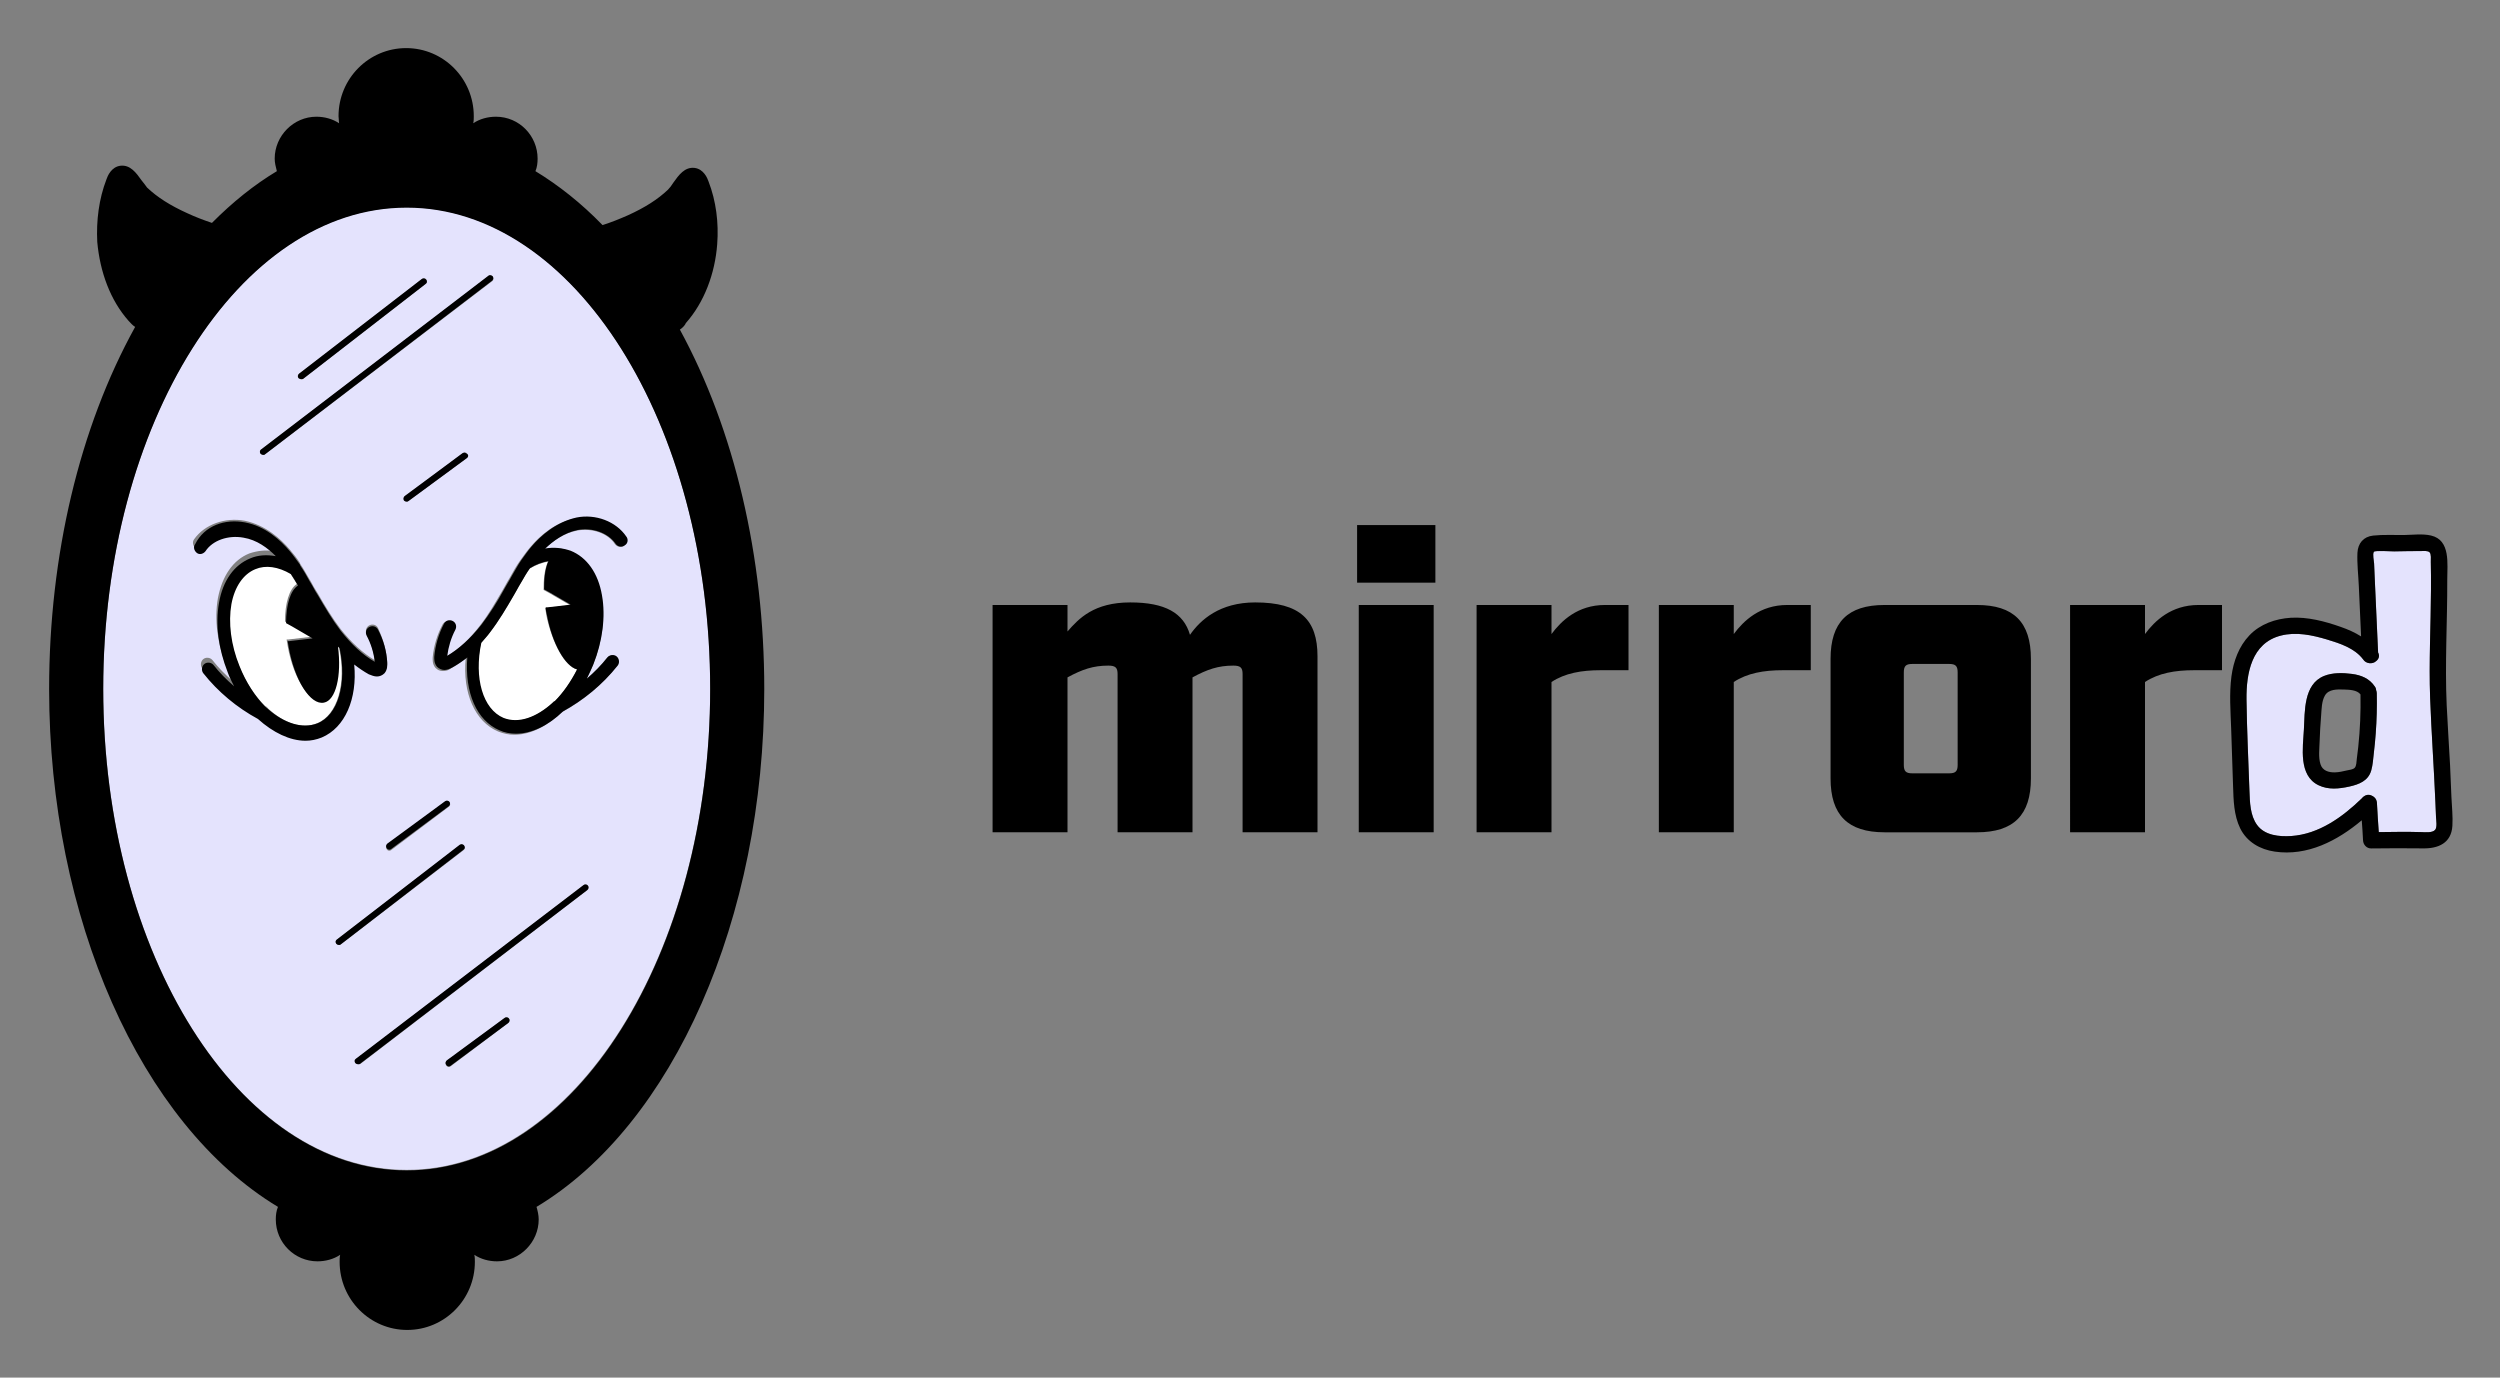 <svg xmlns="http://www.w3.org/2000/svg" role="img" viewBox="-7.63 -7.38 397.02 218.77"><rect x="-7.63" y="-7.38" width="397.02" height="218.77" fill="#808080" stroke="none"/><title>mirrord logo</title><g clip-path="url(#clip0_755_293)"><path fill="#fff" d="M46.219 95.558c1.203 5.621-.258 10.636-3.522 11.933-2.405.952-5.24 0-7.818-2.421-.086-.173-.258-.259-.43-.346l-.086-.086c-1.632-1.643-3.093-3.892-4.124-6.486-1.375-3.373-1.804-6.832-1.289-9.858.515-2.767 1.804-4.756 3.78-5.535 1.632-.692 3.694-.432 5.67.778.429.692.773 1.297 1.117 1.816-1.203.778-1.89 3.027-1.89 5.967l.945.519 3.264 1.903-3.694.432h-.258c.086.346.086.692.172 1.038.945 5.275 3.522 9.166 5.584 8.734 1.89-.346 2.835-4.237 2.234-8.907.258.346.344.432.344.519zm37.8 3.373c-.945 1.989-2.148 3.632-3.522 5.016h-.086c-.172.086-.258.259-.344.346-2.577 2.335-5.412 3.372-7.818 2.421-3.264-1.384-4.725-6.313-3.522-11.934.43-.519.945-1.124 1.375-1.643 1.46-1.903 2.663-3.891 3.78-5.88l.344-.605c.344-.519.601-1.124.945-1.643.344-.605.773-1.297 1.289-2.075 1.031-.605 1.976-.951 2.921-1.124-.601 1.384-.687 3.027-.687 4.497l.945.519 3.264 1.903-3.694.432h-.258c.086.346.086.692.172 1.124.945 4.583 3.007 8.215 4.897 8.648z"/><path fill="#E4E3FD" d="M90.204 96.941c-.429-.346-1.117-.26-1.46.173-.945 1.211-2.062 2.335-3.264 3.373.344-.692.773-1.47 1.031-2.249 1.546-3.719 1.976-7.61 1.375-10.983-.687-3.546-2.405-6.053-4.983-7.091-1.203-.519-2.577-.605-4.038-.346 1.289-1.297 3.007-2.508 5.154-2.94 2.405-.432 4.897.432 6.013 2.162.344.432.945.605 1.46.26.429-.346.601-.951.258-1.384-1.632-2.421-4.897-3.632-8.075-2.94-3.264.605-5.67 2.854-7.13 4.583-.601.692-1.117 1.47-1.632 2.162-.601.865-1.031 1.643-1.46 2.421-.344.605-.687 1.124-.945 1.643l-.344.605c-1.117 1.903-2.234 3.892-3.608 5.621-1.718 2.248-3.436 3.805-5.412 4.929.172-1.47.601-2.854 1.289-4.151.258-.519.086-1.124-.429-1.384-.515-.259-1.117-.086-1.375.432-.859 1.643-1.375 3.373-1.546 5.189 0 .26-.086 1.038.429 1.643.344.346.687.519 1.203.519.429 0 .859-.086 1.289-.432.773-.432 1.546-.951 2.32-1.557-.515 5.448 1.46 10.031 5.154 11.588.859.346 1.718.519 2.577.519 2.491 0 5.154-1.298 7.474-3.546 3.35-1.816 6.357-4.237 8.677-7.264.515-.519.43-1.211 0-1.556zM56.957 25.511c26.546 0 48.195 34.331 48.195 76.446 0 42.114-21.649 76.446-48.195 76.446-26.631 0-48.194-34.332-48.194-76.446 0-42.114 21.649-76.446 48.194-76.446zm28.693 108.443c.258-.173.258-.519.086-.692-.172-.26-.515-.26-.687-.087l-36.081 27.587c-.258.172-.258.518-.086.691.086.087.258.173.429.173.086 0 .258 0 .344-.086l35.995-27.586zm-12.543 21.1c.258-.173.258-.519.086-.692-.172-.259-.515-.259-.687-.086l-9.192 6.831c-.258.173-.258.519-.086.692.086.173.258.26.429.26.086 0 .172-.087.258-.087l9.192-6.918zM70.531 37.272c.258-.173.258-.519.086-.692-.172-.259-.515-.259-.687-.086L33.848 63.993c-.258.173-.258.519-.086.692.086.086.258.173.43.173.086 0 .258 0 .258-.086l36.081-27.5zM66.493 65.377c.258-.173.258-.519.086-.692-.172-.259-.515-.259-.687-.086l-9.192 6.745c-.258.173-.258.519-.086.692.086.173.258.173.429.173.086 0 .172 0 .258-.086l9.192-6.745zm-.515 62.264c.258-.173.258-.519.086-.692-.172-.26-.515-.26-.687-.087L45.875 141.823c-.258.173-.258.519-.086.692.086.086.258.173.429.173.086 0 .172 0 .258-.087l19.501-14.96zm-2.32-6.918c.258-.173.258-.519.086-.692-.172-.26-.515-.26-.687-.087l-9.192 6.832c-.258.173-.258.519-.086.692.086.173.258.259.43.259.086 0 .258-.086.258-.086l9.192-6.918zm-3.694-83.019c.258-.173.258-.519.086-.692-.172-.26-.515-.26-.687-.086L39.861 51.973c-.258.173-.258.519-.086.692.086.086.258.173.429.173.086 0 .258 0 .344-.086l19.415-15.047zm-6.529 61.572c.515-.605.429-1.384.429-1.643-.172-1.816-.687-3.632-1.46-5.275-.258-.519-.859-.692-1.375-.432-.515.259-.687.865-.43 1.384.687 1.297 1.117 2.767 1.289 4.151-1.89-1.124-3.694-2.767-5.412-4.929-1.375-1.816-2.577-3.805-3.608-5.621l-.429-.692c-.344-.519-.601-1.124-.945-1.643-.43-.692-.859-1.557-1.46-2.421v-.086c-.429-.692-1.031-1.47-1.632-2.162-1.46-1.73-3.866-3.892-7.13-4.583-3.179-.605-6.443.605-8.075 2.94-.344.432-.172 1.124.258 1.384.429.346 1.117.173 1.375-.259 1.203-1.73 3.694-2.594 6.014-2.162 2.148.432 3.866 1.73 5.154 2.94-1.375-.26-2.749-.086-4.038.346-2.577 1.038-4.295 3.546-4.983 7.091-.601 3.373-.086 7.264 1.375 10.983.344.778.687 1.557 1.031 2.249-1.203-1.038-2.32-2.162-3.264-3.373-.344-.432-1.031-.519-1.46-.173-.43.346-.515 1.038-.172 1.47 2.405 2.941 5.412 5.448 8.677 7.264 2.32 2.249 4.983 3.459 7.56 3.459.859 0 1.804-.172 2.577-.518 3.694-1.557 5.584-6.054 5.154-11.588.773.605 1.46 1.124 2.32 1.557.43.26.859.346 1.289.346.687.519 1.117.346 1.375 0z"/><path d="M100.341 44.968c8.676 15.912 13.401 36.061 13.401 57.075 0 36.407-14.432 69.182-36.167 82.24.172.606.344 1.297.344 1.989 0 3.632-3.007 6.659-6.615 6.659-1.289 0-2.577-.346-3.608-1.038.086.346.086.779.086 1.124 0 5.967-4.811 10.81-10.739 10.81-5.928 0-10.739-4.843-10.739-10.81 0-.345 0-.778.086-1.124-1.031.692-2.32 1.038-3.608 1.038-3.608 0-6.615-2.94-6.615-6.659 0-.692.086-1.383.344-1.989C14.69 171.139.172 138.364.172 102.043c0-21.187 4.811-41.509 13.659-57.507-.43-.259-.687-.605-1.031-.951-2.921-3.286-4.553-7.783-4.983-12.539-.172-3.373.258-6.832 1.46-9.945.172-.519.773-1.989 2.234-2.162 1.546-.173 2.491 1.124 3.35 2.335.344.432.687.865.859 1.124 1.632 1.557 3.694 2.854 6.357 4.064 1.289.605 2.663 1.124 3.952 1.556 3.264-3.286 6.701-6.053 10.309-8.215-.172-.692-.344-1.297-.344-1.989 0-3.632 3.007-6.659 6.615-6.659 1.289 0 2.577.346 3.608 1.038 0-.346-.086-.778-.086-1.124 0-5.967 4.811-10.81 10.739-10.81S67.61 5.102 67.61 11.069c0 .346 0 .778-.086 1.124 1.031-.692 2.32-1.038 3.608-1.038 3.694 0 6.615 3.027 6.615 6.659 0 .692-.086 1.384-.344 1.989 3.694 2.248 7.302 5.102 10.653 8.561 1.375-.432 2.663-.951 4.038-1.557 2.663-1.211 4.725-2.508 6.357-4.064.258-.259.601-.692.859-1.124.859-1.211 1.804-2.508 3.35-2.335 1.461.173 2.062 1.643 2.234 2.162 1.203 3.113 1.632 6.572 1.374 9.945-.343 4.67-2.061 9.253-4.982 12.539-.086.259-.43.692-.945 1.038zm4.811 57.075c0-42.201-21.649-76.446-48.195-76.446-26.631 0-48.194 34.331-48.194 76.446 0 42.115 21.649 76.446 48.194 76.446 26.631 0 48.195-34.331 48.195-76.446z"/><path d="M72.507 154.276c.258-.173.515-.087.687.086.172.26.086.519-.086.692l-9.192 6.832c-.086.086-.172.086-.258.086-.172 0-.344-.086-.43-.259-.172-.26-.086-.519.086-.692l9.192-6.745zm7.989-50.33c1.289-1.297 2.491-3.027 3.522-5.016-1.89-.519-3.952-4.064-4.811-8.734-.086-.346-.172-.692-.172-1.124h.258l3.694-.432-3.264-1.903-.945-.519c0-1.47.086-3.113.687-4.497-.945.173-1.976.519-2.921 1.124-.515.692-.945 1.47-1.289 2.075-.344.605-.687 1.124-.945 1.643l-.344.605c-1.117 1.903-2.32 3.978-3.78 5.88-.429.605-.945 1.124-1.375 1.643-1.203 5.621.258 10.55 3.522 11.934 2.405.951 5.24-.087 7.818-2.422 0 0 .172-.173.344-.259zm11.34-26.116c.344.432.258 1.124-.258 1.384-.429.346-1.117.259-1.46-.259-1.203-1.73-3.694-2.594-6.014-2.162-2.148.432-3.866 1.73-5.154 2.94 1.375-.259 2.749-.086 4.038.346 2.577 1.038 4.381 3.546 4.983 7.091.601 3.373.086 7.264-1.375 10.983-.344.778-.687 1.557-1.031 2.248 1.203-1.038 2.32-2.162 3.265-3.372.344-.432 1.031-.519 1.46-.173.429.346.515 1.038.172 1.47-2.405 3.026-5.412 5.448-8.677 7.264-2.32 2.248-4.983 3.545-7.474 3.545-.945 0-1.804-.173-2.577-.518-3.694-1.557-5.584-6.054-5.154-11.588-.773.605-1.546 1.124-2.32 1.557-.43.259-.945.432-1.289.432-.429 0-.859-.173-1.203-.519-.515-.605-.429-1.384-.429-1.643.172-1.816.687-3.546 1.546-5.189.258-.519.859-.692 1.375-.432.515.26.687.865.429 1.384-.687 1.297-1.117 2.767-1.289 4.151 1.89-1.124 3.694-2.767 5.412-4.929 1.375-1.816 2.577-3.719 3.608-5.621l.344-.605c.344-.605.687-1.124.945-1.643.43-.692.859-1.556 1.46-2.421.515-.692 1.031-1.47 1.632-2.162 1.46-1.73 3.952-3.891 7.13-4.583 3.007-.605 6.271.605 7.904 3.027zM66.493 65.377l-9.278 6.832c-.086.086-.172.086-.258.086-.172 0-.344-.086-.43-.173-.172-.259-.086-.519.086-.692l9.192-6.832c.258-.173.515-.086.687.086.344.173.258.519 0 .692zm-3.436 54.481c.258-.173.515-.087.687.086.172.26.086.519-.086.692l-9.192 6.832c-.086.086-.172.086-.258.086-.172 0-.344-.086-.43-.259-.172-.26-.086-.519.086-.692l9.192-6.745zm21.992 13.317c.258-.173.515-.086.687.087.172.259.086.518-.086.691L49.569 161.54c-.086.086-.172.086-.344.086-.172 0-.344-.086-.43-.173-.172-.259-.172-.519.086-.692l36.167-27.586zm-19.673-6.399c.258-.173.515-.087.687.086.172.26.172.519-.086.692L46.476 142.601c-.086.087-.172.087-.258.087-.172 0-.344-.087-.429-.173-.172-.26-.172-.519.086-.692l19.501-15.047zm-6.013-89.85c.258-.173.515-.086.687.086.172.259.172.519-.086.692L40.548 52.751c-.086.086-.172.086-.344.086-.172 0-.258-.086-.429-.173-.172-.259-.086-.519.086-.692l19.501-15.047zM33.848 63.993L69.93 36.407c.172-.173.515-.086.687.086.172.259.086.519-.086.692L34.45 64.772c-.086.086-.172.086-.258.086-.172 0-.344-.086-.43-.173-.172-.173-.172-.519.086-.692zm8.934 43.498c3.264-1.297 4.725-6.312 3.522-11.933l-.258-.26c.601 4.67-.344 8.561-2.234 8.907-2.148.433-4.639-3.545-5.584-8.734-.086-.346-.086-.692-.172-1.038h.258l3.694-.432-3.264-1.903-.945-.519c0-2.94.687-5.189 1.89-5.967-.344-.605-.687-1.211-1.117-1.816-2.062-1.211-4.038-1.47-5.67-.778-1.89.778-3.264 2.767-3.78 5.535-.515 2.94-.086 6.486 1.289 9.858 1.031 2.595 2.491 4.843 4.124 6.486 0 0 .086 0 .086.087.172.086.344.259.43.345 2.405 2.076 5.326 3.114 7.732 2.162zM31.271 75.581c3.264.605 5.67 2.854 7.13 4.583.601.692 1.117 1.47 1.632 2.162v.086c.601.865 1.031 1.643 1.46 2.421.344.519.601 1.038.945 1.643l.429.692c1.117 1.903 2.234 3.805 3.608 5.621 1.718 2.162 3.436 3.805 5.412 4.929-.172-1.47-.601-2.854-1.289-4.151-.258-.519-.086-1.124.43-1.384.515-.259 1.117-.086 1.375.432.859 1.643 1.375 3.373 1.46 5.275 0 .26.086 1.038-.429 1.643-.344.346-.773.518-1.203.518-.43 0-.859-.173-1.289-.345-.773-.432-1.546-.951-2.32-1.557.515 5.448-1.46 10.031-5.154 11.588-.859.346-1.718.519-2.577.519-2.491 0-5.154-1.297-7.56-3.459-3.35-1.816-6.357-4.324-8.677-7.264-.344-.432-.258-1.124.172-1.47.429-.346 1.117-.259 1.46.173.945 1.211 2.062 2.335 3.265 3.373-.344-.692-.773-1.47-1.031-2.248-1.46-3.719-1.976-7.61-1.375-10.983.601-3.546 2.405-6.053 4.983-7.091 1.203-.519 2.577-.605 4.038-.346-1.289-1.297-3.007-2.594-5.154-2.94-2.405-.432-4.897.432-6.014 2.162-.344.432-.945.605-1.375.259-.429-.346-.601-.951-.258-1.384 1.46-2.94 4.725-4.064 7.904-3.459z"/></g><path d="M201.6 96.854v27.941h-11.897V99.659c0-1.003-.332-1.335-1.471-1.335-2.405 0-4.146.603-6.483 1.87v24.593h-11.898V99.659c0-1.003-.331-1.335-1.47-1.335-2.405 0-4.147.603-6.484 1.87v24.593H150V88.696h11.897v4.207c1.802-2.073 4.215-4.614 9.96-4.614 5.549 0 8.489 1.674 9.492 5.149 1.674-2.405 4.742-5.149 10.359-5.149 7.147.007 9.892 2.752 9.892 8.565zM207.888 76h12.432v9.153h-12.432V76zm.264 12.696h11.897v36.092h-11.897V88.696zm18.712-0h11.897v4.614c1.539-2.073 4.147-4.614 8.49-4.614h3.739v10.359h-4.41c-3.076 0-5.677.467-7.819 1.869v23.863h-11.897V88.696zm28.945 0h11.897v4.614c1.538-2.073 4.146-4.614 8.489-4.614h3.74v10.359h-4.411c-3.076 0-5.677.467-7.818 1.869v23.863h-11.897V88.696zm27.269 27.542V97.254c0-5.813 2.737-8.557 8.557-8.557h14.702c5.813 0 8.558 2.737 8.558 8.557v18.985c0 5.813-2.737 8.557-8.558 8.557h-14.702c-5.813-.007-8.557-2.744-8.557-8.557zm18.849-.807c1.002 0 1.334-.332 1.334-1.334V99.395c0-1.003-.332-1.334-1.334-1.334h-5.881c-1.003 0-1.335.332-1.335 1.334v14.702c0 1.002.332 1.334 1.335 1.334h5.881zm19.188-26.735h11.897v4.614c1.538-2.073 4.147-4.614 8.49-4.614h3.739v10.359h-4.41c-3.076 0-5.677.467-7.819 1.869v23.863h-11.897V88.696z"/><path fill="#E4E3FD" d="M379.229 122.375c.023.498.219 1.621-.143 2.036-.445.505-1.599.369-2.187.354-2.254-.068-4.508-.03-6.763 0-.098-1.53-.218-3.053-.286-4.584 0-.113-.015-.218-.045-.316-.076-.34-.279-.581-.528-.747-.015-.015-.038-.022-.053-.038-.015-.007-.022-.015-.038-.022-.384-.241-.874-.309-1.319-.023-.166.091-.309.211-.415.362-3.068 2.978-6.823 5.7-11.226 5.994-1.9.121-4.207-.091-5.421-1.764-1.108-1.523-1.138-3.627-1.206-5.429-.166-4.825-.407-9.658-.467-14.49-.046-4.155.799-8.957 5.451-10.149 2.442-.626 4.991-.083 7.358.626 2.043.618 4.365 1.372 5.707 3.144.43.709 1.486.814 2.044.302.429-.309.64-.837.339-1.387-.121-2.669-.241-5.338-.362-8.014-.06-1.38-.128-2.759-.189-4.139-.03-.656-.06-1.312-.082-1.968-.023-.43-.279-1.516-.038-1.87.158-.241 2.714-.06 3.227-.068 1.44-.023 2.88-.06 4.32-.053.339 0 1.033-.083 1.304.203.287.302.181 1.108.189 1.493.037 1.478.037 2.948.03 4.426-.023 5.73-.347 11.467-.136 17.197.204 5.527.603 11.038.837 16.564.03.784.068 1.576.098 2.36zm-9.575-13.269c.158-2.134.211-4.268.166-6.409-.008-.166-.038-.309-.091-.437-.007-.196-.068-.4-.211-.603-.852-1.282-2.164-1.825-3.649-2.013-1.44-.189-3.068-.226-4.441.332-3.234 1.327-3.023 5.595-3.181 8.505-.159 2.895-.882 7.313 2.344 8.851 1.561.747 3.25.558 4.894.196 1.53-.347 2.978-.897 3.453-2.548.264-.905.309-1.907.422-2.835.12-1.01.218-2.02.294-3.038z"/><path d="M369.82 102.697c.045 2.142-.008 4.275-.166 6.409-.075 1.018-.173 2.028-.294 3.038-.113.928-.158 1.93-.422 2.835-.475 1.651-1.923 2.202-3.453 2.548-1.644.362-3.333.551-4.893-.196-3.227-1.538-2.504-5.956-2.345-8.851.158-2.91-.053-7.177 3.181-8.504 1.373-.558 3.001-.52 4.441-.332 1.485.189 2.797.731 3.649 2.013.144.204.204.407.211.603.053.128.083.272.091.437zm-2.941 8.543c.295-2.775.408-5.557.355-8.339-.558-.731-1.795-.746-2.624-.777-1.048-.03-2.42-.09-3.023.95-.528.913-.52 2.142-.603 3.159-.113 1.395-.196 2.797-.242 4.192-.03 1.131-.211 2.451.136 3.551.317 1.033 1.289 1.327 2.292 1.305.648-.015 1.274-.166 1.9-.309.354-.083.973-.129 1.244-.415.294-.309.279-.995.332-1.395.09-.641.166-1.282.233-1.922z"/><path d="M369.276 119.118c.249.166.452.407.528.747.03.098.045.203.045.316.068 1.531.189 3.054.287 4.584 2.254-.03 4.508-.068 6.762 0 .589.015 1.742.151 2.187-.354.362-.415.166-1.538.143-2.036-.03-.784-.068-1.576-.098-2.36-.234-5.526-.633-11.037-.837-16.564-.211-5.73.113-11.467.136-17.197.008-1.478.007-2.948-.03-4.426-.008-.385.098-1.191-.189-1.493-.271-.286-.965-.204-1.304-.204-1.44-.007-2.88.03-4.32.053-.513.007-3.069-.173-3.227.068-.241.354.015 1.44.038 1.87.022.656.052 1.312.083 1.968.06 1.38.128 2.759.188 4.139.121 2.676.241 5.346.362 8.014.302.55.091 1.078-.339 1.387-.558.513-1.614.407-2.043-.302-1.342-1.772-3.665-2.526-5.708-3.144-2.367-.709-4.915-1.252-7.358-.626-4.652 1.191-5.496 5.994-5.451 10.149.06 4.832.301 9.665.467 14.49.068 1.802.098 3.906 1.207 5.429 1.213 1.673 3.52 1.885 5.42 1.764 4.403-.294 8.158-3.016 11.227-5.994.105-.151.248-.271.414-.362.445-.286.935-.218 1.32.023.015.007.022.015.037.022.015.016.038.023.053.038zm12.402.113c.061 1.501.249 3.054.151 4.554-.173 2.729-2.239 3.611-4.689 3.566-2.737-.045-5.474-.015-8.211.008-.724.007-1.259-.596-1.289-1.289-.045-1.064-.128-2.127-.204-3.182-3.875 3.257-8.632 5.73-13.819 4.976-2.322-.339-4.418-1.531-5.481-3.687-1.026-2.096-1.064-4.486-1.139-6.763-.105-3.031-.203-6.061-.301-9.085-.098-2.759-.317-5.556.045-8.301.324-2.39 1.168-4.757 2.865-6.521 1.704-1.787 4.131-2.631 6.559-2.782 2.669-.158 5.398.558 7.901 1.44 1.161.4 2.27.89 3.265 1.523-.121-2.669-.241-5.346-.362-8.014-.075-1.734-.294-3.521-.219-5.255.076-1.515.958-2.579 2.496-2.744 1.613-.173 3.287-.068 4.908-.09 1.387-.023 2.933-.234 4.29.083 3.129.731 2.563 4.531 2.571 6.981.023 6.657-.392 13.33-.09 19.987.143 3.166.376 6.326.535 9.485.083 1.703.143 3.407.218 5.111z"/><defs><clipPath id="clip0_755_293"><path fill="#fff" d="M0 0h114v204H0z"/></clipPath></defs></svg>
